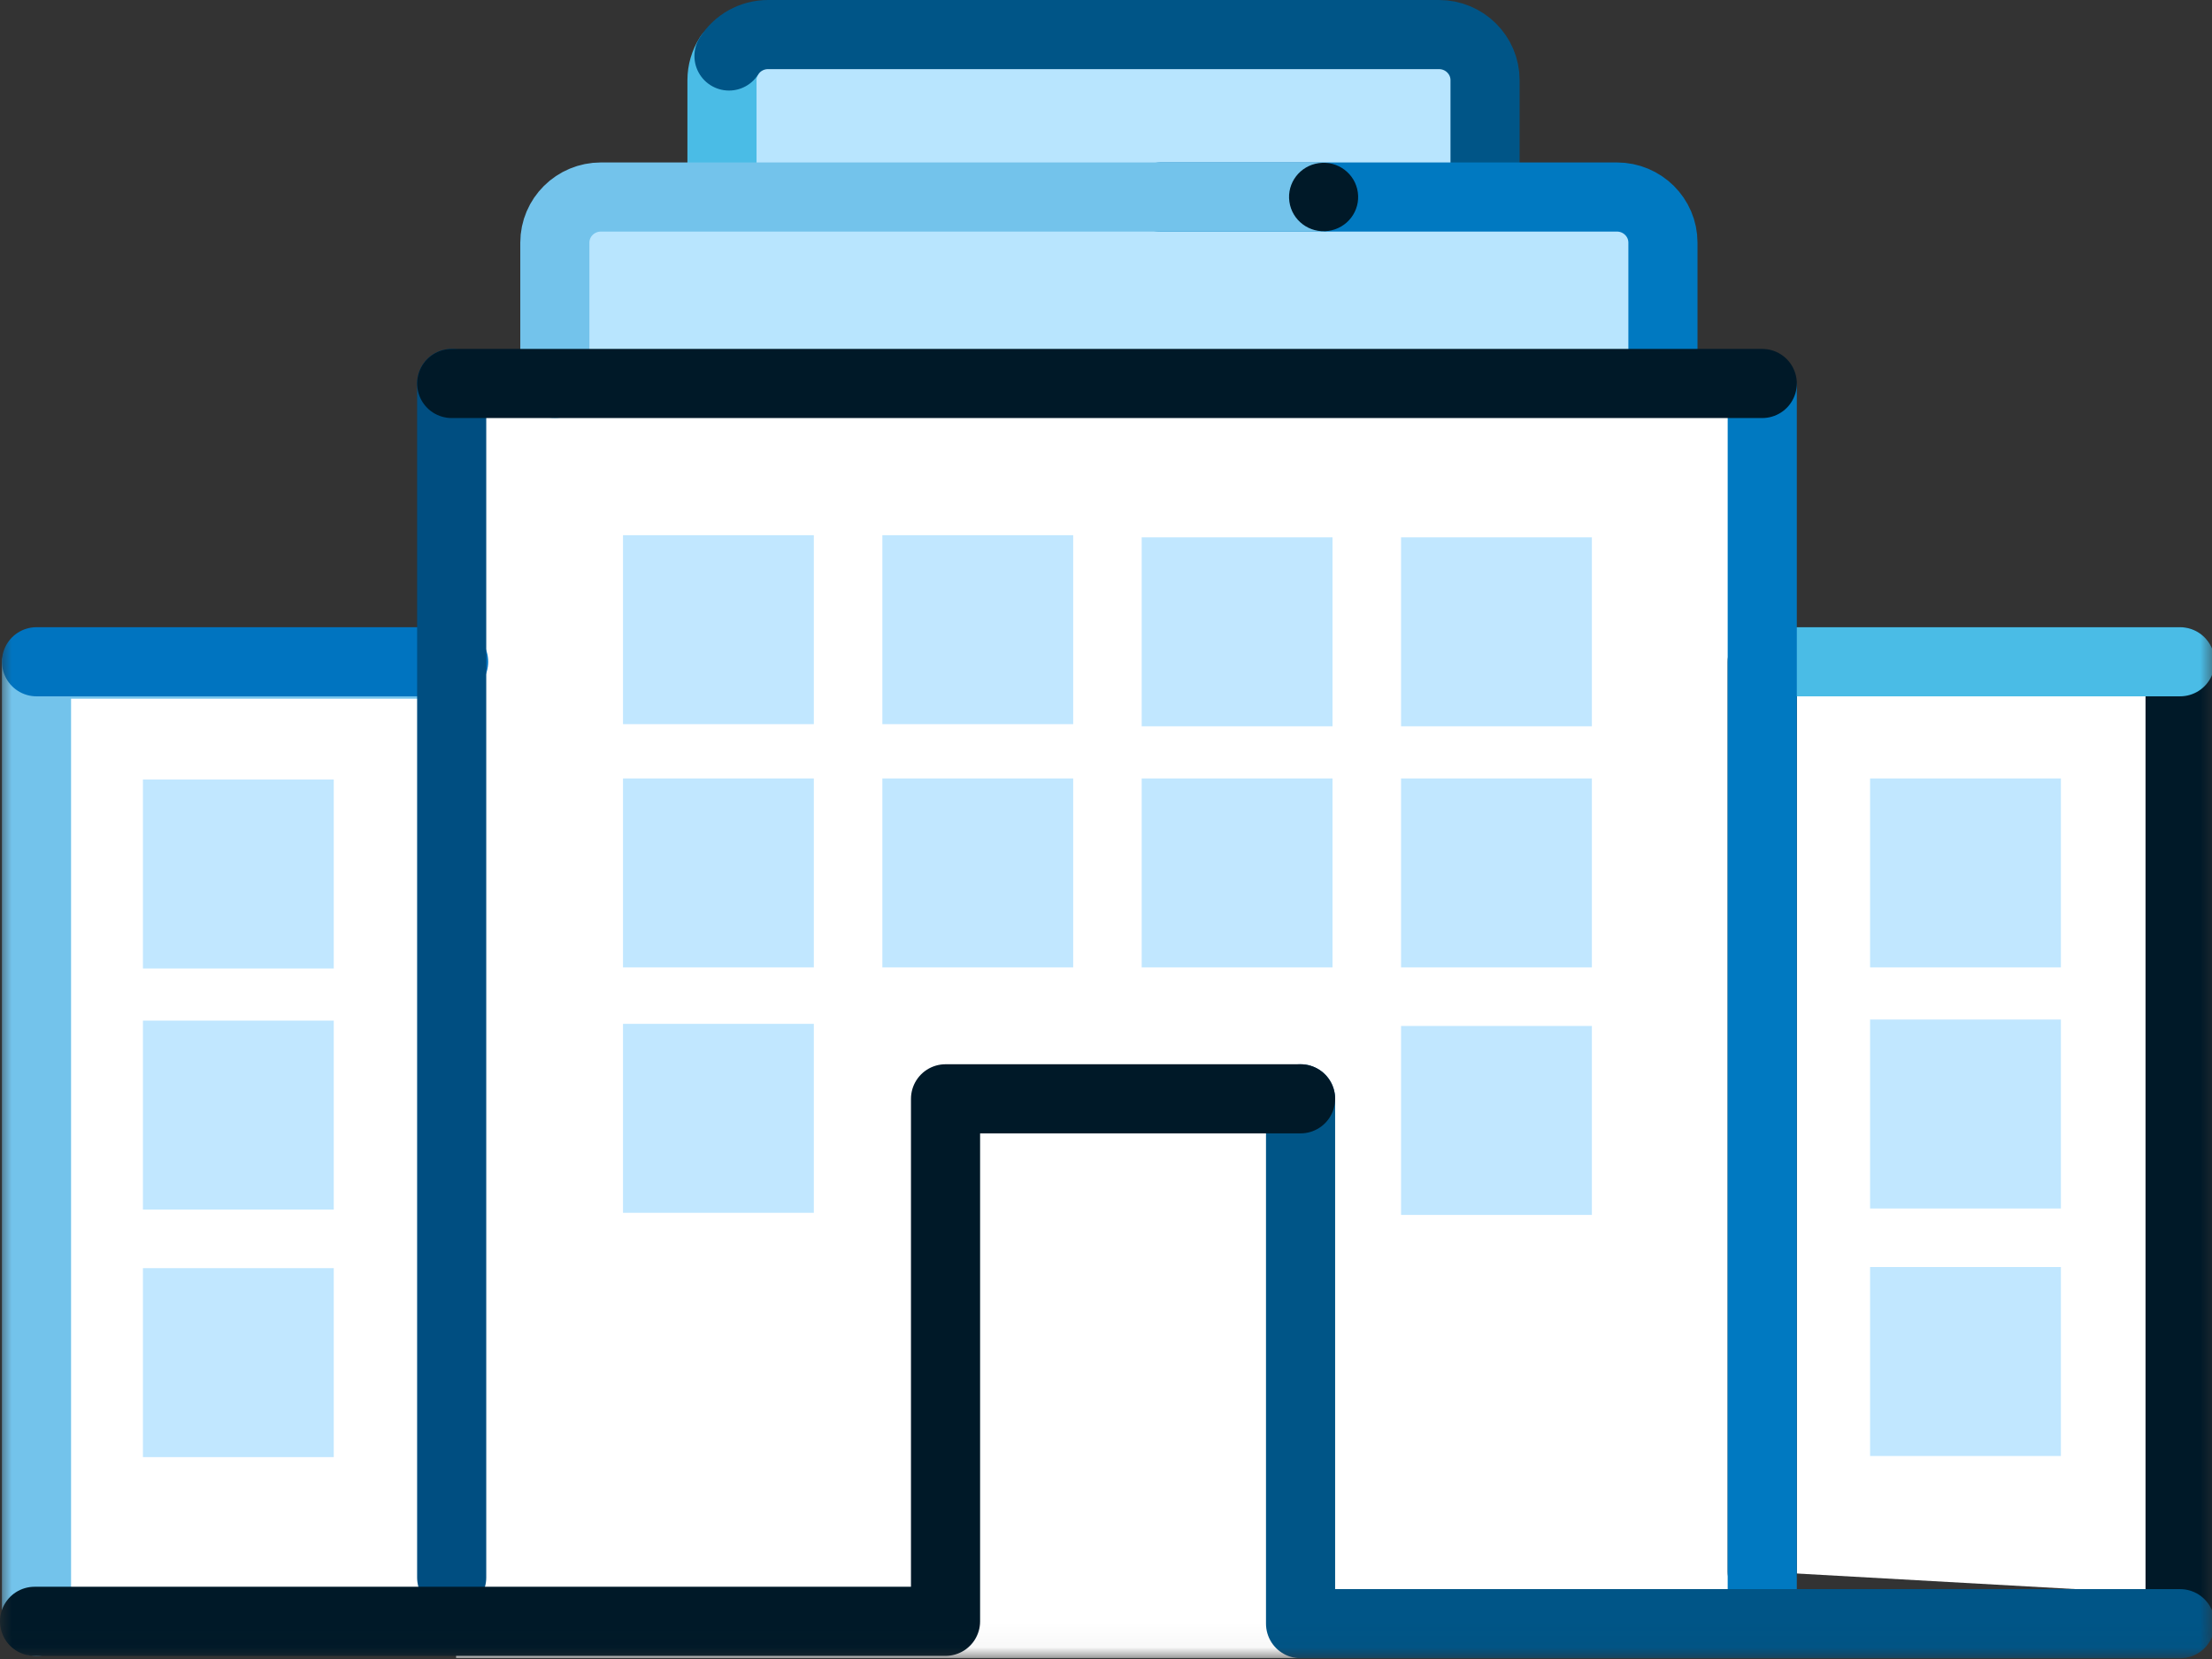 <svg width="96" height="72" viewBox="0 0 96 72" fill="none" xmlns="http://www.w3.org/2000/svg">
<rect x="0" y="0" width="96" height="72" fill="#333333" stroke="none"/>
<g clip-path="url(#clip0_9_3960)">
<path fill-rule="evenodd" clip-rule="evenodd" d="M1.584 69.422V28.721H19.625V70.468" fill="white"/>
<path fill-rule="evenodd" clip-rule="evenodd" d="M64.451 10.907H31.334V3.5C31.334 2.395 32.229 1.5 33.334 1.5H62.451C63.555 1.5 64.451 2.395 64.451 3.5V10.907Z" fill="#B8E5FE"/>
<path d="M64.451 10.907H31.334V3.48C31.334 3.095 31.445 2.735 31.638 2.43" stroke="#4ABCE6" stroke-width="3" stroke-linecap="round" stroke-linejoin="round"/>
<path d="M31.638 2.43C31.992 1.871 32.619 1.5 33.334 1.5H62.451C63.555 1.5 64.451 2.387 64.451 3.48V10.907" stroke="#005587" stroke-width="3" stroke-linecap="round" stroke-linejoin="round"/>
<path fill-rule="evenodd" clip-rule="evenodd" d="M72.17 17.957H24.08V10.55C24.08 9.445 24.975 8.55 26.08 8.55H70.17C71.274 8.55 72.17 9.445 72.17 10.55V17.957Z" fill="#B8E5FE"/>
<path d="M50.36 8.55H70.171C71.275 8.55 72.171 9.437 72.171 10.53V17.957H24.08" stroke="#0079C1" stroke-width="3" stroke-linecap="round" stroke-linejoin="round"/>
<mask id="mask0_9_3960" style="mask-type:alpha" maskUnits="userSpaceOnUse" x="0" y="0" width="97" height="72">
<path d="M0 71.966H96.115V0H0V71.966Z" fill="white"/>
</mask>
<g mask="url(#mask0_9_3960)">
<path fill-rule="evenodd" clip-rule="evenodd" d="M19.794 71.958H76.481V15.652H19.794V71.958Z" fill="white"/>
<path fill-rule="evenodd" clip-rule="evenodd" d="M27.038 31.428H35.32V23.227H27.038V31.428Z" fill="#C1E7FF"/>
<path fill-rule="evenodd" clip-rule="evenodd" d="M38.294 31.428H46.576V23.227H38.294V31.428Z" fill="#C1E7FF"/>
<path fill-rule="evenodd" clip-rule="evenodd" d="M49.549 31.521H57.831V23.32H49.549V31.521Z" fill="#C1E7FF"/>
<path fill-rule="evenodd" clip-rule="evenodd" d="M38.294 41.985H46.576V33.784H38.294V41.985Z" fill="#C1E7FF"/>
<path fill-rule="evenodd" clip-rule="evenodd" d="M49.549 41.985H57.831V33.784H49.549V41.985Z" fill="#C1E7FF"/>
<path fill-rule="evenodd" clip-rule="evenodd" d="M60.805 31.521H69.087V23.32H60.805V31.521Z" fill="#C1E7FF"/>
<path fill-rule="evenodd" clip-rule="evenodd" d="M27.038 41.985H35.32V33.784H27.038V41.985Z" fill="#C1E7FF"/>
<path fill-rule="evenodd" clip-rule="evenodd" d="M60.805 41.985H69.087V33.784H60.805V41.985Z" fill="#C1E7FF"/>
<path fill-rule="evenodd" clip-rule="evenodd" d="M27.038 52.635H35.32V44.434H27.038V52.635Z" fill="#C1E7FF"/>
<path fill-rule="evenodd" clip-rule="evenodd" d="M60.805 52.727H69.087V44.526H60.805V52.727Z" fill="#C1E7FF"/>
<path fill-rule="evenodd" clip-rule="evenodd" d="M76.481 68.206V28.721H94.615V69.221" fill="white"/>
<path d="M76.481 68.206V28.721H94.615V69.221" stroke="#001928" stroke-width="3" stroke-linecap="round" stroke-linejoin="round"/>
<path d="M77.386 28.72H94.615" stroke="#4ABCE6" stroke-width="3" stroke-linecap="round" stroke-linejoin="round"/>
<path d="M1.584 70.365V28.823H19.603" stroke="#73C3EB" stroke-width="3" stroke-linecap="round" stroke-linejoin="round"/>
<path d="M1.584 28.72H19.687" stroke="#0074C0" stroke-width="3" stroke-linecap="round" stroke-linejoin="round"/>
<path d="M76.481 69.874V16.887" stroke="#0079C1" stroke-width="3" stroke-linecap="round" stroke-linejoin="round"/>
<path fill-rule="evenodd" clip-rule="evenodd" d="M81.161 41.985H89.443V33.784H81.161V41.985Z" fill="#C1E7FF"/>
<path fill-rule="evenodd" clip-rule="evenodd" d="M81.161 52.448H89.443V44.247H81.161V52.448Z" fill="#C1E7FF"/>
<path fill-rule="evenodd" clip-rule="evenodd" d="M81.161 63.19H89.443V54.989H81.161V63.19Z" fill="#C1E7FF"/>
<path fill-rule="evenodd" clip-rule="evenodd" d="M6.203 42.032H14.485V33.831H6.203V42.032Z" fill="#C1E7FF"/>
<path fill-rule="evenodd" clip-rule="evenodd" d="M6.203 52.495H14.485V44.294H6.203V52.495Z" fill="#C1E7FF"/>
<path fill-rule="evenodd" clip-rule="evenodd" d="M6.203 63.238H14.485V55.037H6.203V63.238Z" fill="#C1E7FF"/>
<path d="M56.444 47.688V70.467H94.615" stroke="#005587" stroke-width="3" stroke-linecap="round" stroke-linejoin="round"/>
<path d="M19.603 16.643V68.463" stroke="#004E81" stroke-width="3" stroke-linecap="round" stroke-linejoin="round"/>
<path d="M1.5 70.365H41.036V47.688H56.444" stroke="#001928" stroke-width="3" stroke-linecap="round" stroke-linejoin="round"/>
<path d="M24.08 16.643V10.531C24.08 9.437 24.976 8.55 26.08 8.55H57.229" stroke="#73C3EB" stroke-width="3" stroke-linecap="round" stroke-linejoin="round"/>
<path d="M19.603 16.643H76.481" stroke="#001928" stroke-width="3" stroke-linecap="round" stroke-linejoin="round"/>
<path fill-rule="evenodd" clip-rule="evenodd" d="M58.929 8.346C59.044 9.158 58.471 9.909 57.65 10.021C56.828 10.135 56.072 9.566 55.959 8.754C55.844 7.941 56.417 7.191 57.239 7.079C58.059 6.965 58.816 7.534 58.929 8.346Z" fill="#001928"/>
</g>
</g>
<defs>
<clipPath id="clip0_9_3960">
<rect width="96" height="72" fill="white"/>
</clipPath>
</defs>
</svg>
